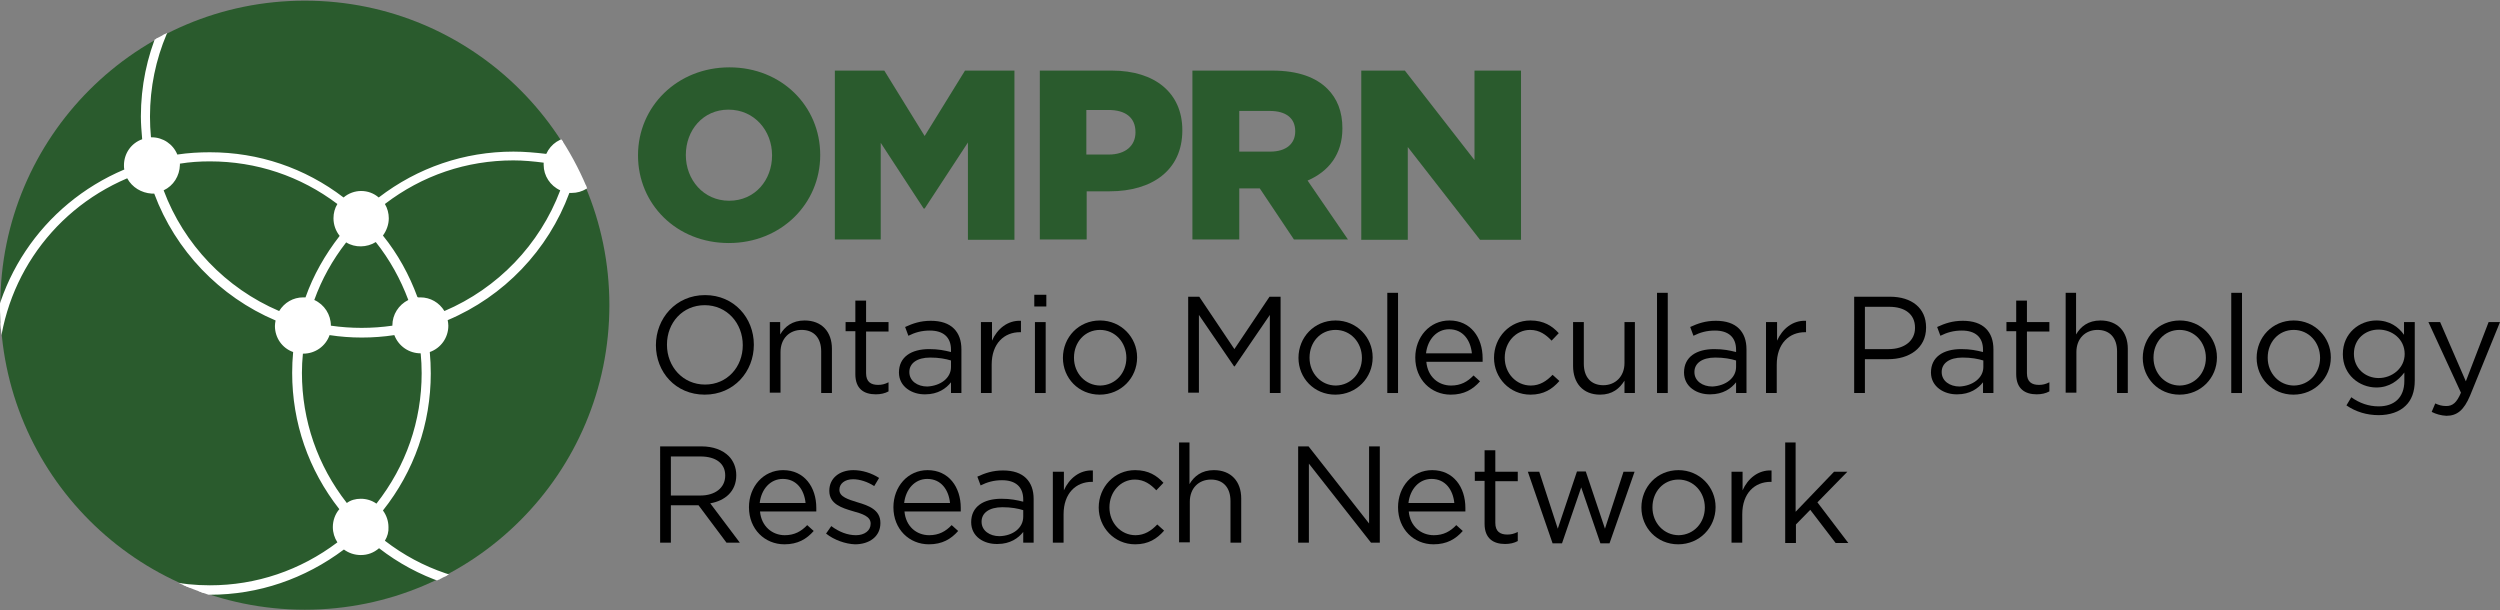 <?xml version="1.0" encoding="utf-8"?>
<!-- Generator: Adobe Illustrator 18.1.0, SVG Export Plug-In . SVG Version: 6.00 Build 0)  -->
<!DOCTYPE svg PUBLIC "-//W3C//DTD SVG 1.1//EN" "http://www.w3.org/Graphics/SVG/1.1/DTD/svg11.dtd">
<svg version="1.1" id="Layer_1" xmlns="http://www.w3.org/2000/svg" xmlns:xlink="http://www.w3.org/1999/xlink" x="0px" y="0px"
	 viewBox="0 0 768.4 187.5" width="768.4" height="187.5" enable-background="new 0 0 768.4 187.5" xml:space="preserve">
<rect x="0" y="0" width="768.4" height="187.5" fill="#808080" stroke="none"/>
<g>
	<g>
		<path d="M201.6,106.1L201.6,106.1c0-8.2,6.1-15.4,15.1-15.4c9,0,15,7.1,15,15.2v0.1c0,8.2-6.1,15.3-15.1,15.3
			C207.6,121.3,201.6,114.3,201.6,106.1z M228.3,106.1L228.3,106.1c0-6.8-4.9-12.3-11.7-12.3c-6.8,0-11.6,5.4-11.6,12.1v0.1
			c0,6.7,4.9,12.2,11.7,12.2C223.5,118.2,228.3,112.8,228.3,106.1z"/>
		<path d="M236.5,99h3.3v3.8c1.4-2.4,3.7-4.3,7.5-4.3c5.3,0,8.4,3.5,8.4,8.7v13.6h-3.3V108c0-4.1-2.2-6.6-6-6.6
			c-3.8,0-6.5,2.7-6.5,6.8v12.5h-3.3V99z"/>
		<path d="M262.9,115v-13.2h-3V99h3v-6.6h3.3V99h6.9v2.9h-6.9v12.8c0,2.7,1.5,3.6,3.7,3.6c1.1,0,2-0.2,3.2-0.8v2.8
			c-1.1,0.6-2.4,0.9-3.9,0.9C265.5,121.2,262.9,119.5,262.9,115z"/>
		<path d="M276.3,114.5L276.3,114.5c0-4.8,3.8-7.2,9.3-7.2c2.8,0,4.7,0.4,6.7,0.9v-0.7c0-3.9-2.4-5.9-6.5-5.9
			c-2.6,0-4.6,0.6-6.6,1.6l-1-2.7c2.4-1.1,4.7-1.9,7.9-1.9c3.1,0,5.5,0.8,7.1,2.4c1.5,1.5,2.3,3.6,2.3,6.4v13.4h-3.2v-3.3
			c-1.5,1.9-4,3.7-7.9,3.7C280.4,121.3,276.3,118.9,276.3,114.5z M292.3,112.8v-2c-1.6-0.5-3.7-0.9-6.4-0.9c-4.1,0-6.4,1.8-6.4,4.4
			v0.1c0,2.7,2.5,4.4,5.5,4.4C289.1,118.6,292.3,116.2,292.3,112.8z"/>
		<path d="M301.6,99h3.3v5.7c1.6-3.6,4.8-6.3,8.9-6.1v3.5h-0.3c-4.8,0-8.7,3.4-8.7,10v8.7h-3.3V99z"/>
		<path d="M317.9,90.6h3.7v3.6h-3.7V90.6z M318.1,99h3.3v21.8h-3.3V99z"/>
		<path d="M326.7,110L326.7,110c0-6.3,4.8-11.5,11.4-11.5c6.5,0,11.4,5.2,11.4,11.3v0.1c0,6.2-4.9,11.4-11.5,11.4
			C331.5,121.3,326.7,116.2,326.7,110z M346.2,110L346.2,110c0-4.8-3.5-8.6-8.1-8.6c-4.7,0-8,3.8-8,8.5v0.1c0,4.7,3.5,8.5,8.1,8.5
			C342.9,118.4,346.2,114.6,346.2,110z"/>
		<path d="M365.2,91.2h3.4l10.8,16.1l10.8-16.1h3.4v29.6h-3.3v-24l-10.8,15.8h-0.2l-10.8-15.8v23.9h-3.3V91.2z"/>
		<path d="M399.1,110L399.1,110c0-6.3,4.8-11.5,11.4-11.5c6.5,0,11.4,5.2,11.4,11.3v0.1c0,6.2-4.9,11.4-11.5,11.4
			C403.9,121.3,399.1,116.2,399.1,110z M418.6,110L418.6,110c0-4.8-3.5-8.6-8.1-8.6c-4.7,0-8,3.8-8,8.5v0.1c0,4.7,3.5,8.5,8.1,8.5
			C415.3,118.4,418.6,114.6,418.6,110z"/>
		<path d="M426.4,90h3.3v30.8h-3.3V90z"/>
		<path d="M446,118.5c3,0,5.1-1.2,6.9-3.1l2,1.8c-2.2,2.5-4.9,4.1-9,4.1c-6,0-10.9-4.6-10.9-11.4c0-6.3,4.4-11.4,10.5-11.4
			c6.5,0,10.2,5.2,10.2,11.6c0,0.3,0,0.6,0,1.1h-17.3C438.8,115.8,442.1,118.5,446,118.5z M452.4,108.6c-0.4-4-2.7-7.4-7-7.4
			c-3.8,0-6.6,3.1-7.1,7.4H452.4z"/>
		<path d="M459.2,110L459.2,110c0-6.3,4.8-11.5,11.2-11.5c4.1,0,6.7,1.7,8.7,3.9l-2.2,2.3c-1.7-1.8-3.7-3.3-6.6-3.3
			c-4.4,0-7.8,3.8-7.8,8.5v0.1c0,4.7,3.5,8.5,8,8.5c2.8,0,4.9-1.4,6.7-3.3l2.1,1.9c-2.2,2.5-4.8,4.2-8.9,4.2
			C464,121.3,459.2,116.1,459.2,110z"/>
		<path d="M483.5,112.5V99h3.3v12.8c0,4.1,2.2,6.6,6,6.6c3.7,0,6.5-2.7,6.5-6.8V99h3.2v21.8h-3.2V117c-1.5,2.4-3.7,4.3-7.5,4.3
			C486.5,121.3,483.5,117.7,483.5,112.5z"/>
		<path d="M509.3,90h3.3v30.8h-3.3V90z"/>
		<path d="M517.6,114.5L517.6,114.5c0-4.8,3.8-7.2,9.3-7.2c2.8,0,4.7,0.4,6.7,0.9v-0.7c0-3.9-2.4-5.9-6.5-5.9
			c-2.6,0-4.6,0.6-6.6,1.6l-1-2.7c2.4-1.1,4.7-1.9,7.9-1.9c3.1,0,5.5,0.8,7.1,2.4c1.5,1.5,2.3,3.6,2.3,6.4v13.4h-3.2v-3.3
			c-1.5,1.9-4,3.7-7.9,3.7C521.6,121.3,517.6,118.9,517.6,114.5z M533.6,112.8v-2c-1.6-0.5-3.7-0.9-6.4-0.9c-4.1,0-6.4,1.8-6.4,4.4
			v0.1c0,2.7,2.5,4.4,5.5,4.4C530.4,118.6,533.6,116.2,533.6,112.8z"/>
		<path d="M542.9,99h3.3v5.7c1.6-3.6,4.8-6.3,8.9-6.1v3.5h-0.3c-4.8,0-8.7,3.4-8.7,10v8.7h-3.3V99z"/>
		<path d="M569.8,91.2h11.1c6.7,0,11.1,3.5,11.1,9.4v0.1c0,6.4-5.3,9.7-11.6,9.7h-7.2v10.4h-3.3V91.2z M580.5,107.3
			c4.9,0,8.1-2.6,8.1-6.5v-0.1c0-4.2-3.2-6.4-7.9-6.4h-7.5v13H580.5z"/>
		<path d="M593.5,114.5L593.5,114.5c0-4.8,3.8-7.2,9.3-7.2c2.8,0,4.7,0.4,6.7,0.9v-0.7c0-3.9-2.4-5.9-6.5-5.9
			c-2.6,0-4.6,0.6-6.6,1.6l-1-2.7c2.4-1.1,4.7-1.9,7.9-1.9c3.1,0,5.5,0.8,7.1,2.4c1.5,1.5,2.3,3.6,2.3,6.4v13.4h-3.2v-3.3
			c-1.5,1.9-4,3.7-7.9,3.7C597.6,121.3,593.5,118.9,593.5,114.5z M609.6,112.8v-2c-1.6-0.5-3.7-0.9-6.4-0.9c-4.1,0-6.4,1.8-6.4,4.4
			v0.1c0,2.7,2.5,4.4,5.5,4.4C606.3,118.6,609.6,116.2,609.6,112.8z"/>
		<path d="M619.7,115v-13.2h-3V99h3v-6.6h3.3V99h6.9v2.9h-6.9v12.8c0,2.7,1.5,3.6,3.7,3.6c1.1,0,2-0.2,3.2-0.8v2.8
			c-1.1,0.6-2.4,0.9-3.9,0.9C622.4,121.2,619.7,119.5,619.7,115z"/>
		<path d="M634.8,90h3.3v12.8c1.4-2.4,3.7-4.3,7.5-4.3c5.3,0,8.4,3.5,8.4,8.7v13.6h-3.3V108c0-4.1-2.2-6.6-6-6.6
			c-3.8,0-6.5,2.7-6.5,6.8v12.5h-3.3V90z"/>
		<path d="M658.6,110L658.6,110c0-6.3,4.8-11.5,11.4-11.5c6.5,0,11.4,5.2,11.4,11.3v0.1c0,6.2-4.9,11.4-11.5,11.4
			C663.4,121.3,658.6,116.2,658.6,110z M678,110L678,110c0-4.8-3.5-8.6-8.1-8.6c-4.7,0-8,3.8-8,8.5v0.1c0,4.7,3.5,8.5,8.1,8.5
			C674.7,118.4,678,114.6,678,110z"/>
		<path d="M685.8,90h3.3v30.8h-3.3V90z"/>
		<path d="M693.6,110L693.6,110c0-6.3,4.8-11.5,11.4-11.5c6.5,0,11.4,5.2,11.4,11.3v0.1c0,6.2-4.9,11.4-11.5,11.4
			C698.4,121.3,693.6,116.2,693.6,110z M713.1,110L713.1,110c0-4.8-3.5-8.6-8.1-8.6c-4.7,0-8,3.8-8,8.5v0.1c0,4.7,3.5,8.5,8.1,8.5
			C709.8,118.4,713.1,114.6,713.1,110z"/>
		<path d="M721.2,124.6l1.5-2.5c2.5,1.8,5.3,2.8,8.4,2.8c4.8,0,7.9-2.7,7.9-7.8v-2.6c-1.9,2.5-4.6,4.6-8.6,4.6
			c-5.2,0-10.3-3.9-10.3-10.2v-0.1c0-6.4,5.1-10.3,10.3-10.3c4.1,0,6.8,2,8.5,4.4V99h3.3v18c0,3.4-1,6-2.8,7.7
			c-1.9,1.9-4.9,2.9-8.3,2.9C727.5,127.6,724.1,126.6,721.2,124.6z M739.1,108.8L739.1,108.8c0-4.6-3.9-7.5-8-7.5s-7.6,2.9-7.6,7.4
			v0.1c0,4.4,3.5,7.4,7.6,7.4C735.2,116.2,739.1,113.2,739.1,108.8z"/>
		<path d="M747.4,126.6l1.1-2.6c1.1,0.5,2,0.8,3.4,0.8c1.9,0,3.2-1,4.5-4.1L746.4,99h3.6l7.9,18.2l7-18.2h3.5l-9.2,22.6
			c-1.9,4.5-4,6.2-7.3,6.2C750.2,127.7,748.8,127.3,747.4,126.6z"/>
		<path d="M202.9,137.2h12.7c3.6,0,6.5,1.1,8.4,3c1.4,1.4,2.3,3.5,2.3,5.8v0.1c0,4.9-3.4,7.8-8,8.6l9.1,12.1h-4.1l-8.6-11.5h-8.5
			v11.5h-3.3V137.2z M215.3,152.3c4.4,0,7.6-2.3,7.6-6.1v-0.1c0-3.6-2.8-5.8-7.6-5.8h-9.1v12H215.3z"/>
		<path d="M241.2,164.5c3,0,5.1-1.2,6.9-3.1l2,1.8c-2.2,2.5-4.9,4.1-9,4.1c-6,0-10.9-4.6-10.9-11.4c0-6.3,4.4-11.4,10.5-11.4
			c6.5,0,10.2,5.2,10.2,11.6c0,0.3,0,0.6,0,1.1h-17.3C234,161.8,237.4,164.5,241.2,164.5z M247.6,154.6c-0.4-4-2.7-7.4-7-7.4
			c-3.8,0-6.6,3.1-7.1,7.4H247.6z"/>
		<path d="M253.9,164l1.6-2.3c2.4,1.8,5,2.8,7.6,2.8c2.6,0,4.5-1.4,4.5-3.5v-0.1c0-2.2-2.6-3-5.5-3.8c-3.4-1-7.2-2.2-7.2-6.2v-0.1
			c0-3.8,3.1-6.3,7.4-6.3c2.7,0,5.6,0.9,7.9,2.4l-1.5,2.5c-2-1.3-4.4-2.1-6.5-2.1c-2.6,0-4.2,1.4-4.2,3.2v0.1c0,2.1,2.7,2.9,5.6,3.8
			c3.4,1,7,2.3,7,6.3v0.1c0,4.1-3.4,6.5-7.8,6.5C259.9,167.2,256.4,166,253.9,164z"/>
		<path d="M285.6,164.5c3,0,5.1-1.2,6.9-3.1l2,1.8c-2.2,2.5-4.9,4.1-9,4.1c-6,0-10.9-4.6-10.9-11.4c0-6.3,4.4-11.4,10.5-11.4
			c6.5,0,10.2,5.2,10.2,11.6c0,0.3,0,0.6,0,1.1h-17.3C278.4,161.8,281.7,164.5,285.6,164.5z M292,154.6c-0.4-4-2.7-7.4-7-7.4
			c-3.8,0-6.6,3.1-7.1,7.4H292z"/>
		<path d="M298.5,160.5L298.5,160.5c0-4.8,3.8-7.2,9.3-7.2c2.8,0,4.7,0.4,6.7,0.9v-0.7c0-3.9-2.4-5.9-6.5-5.9
			c-2.6,0-4.6,0.6-6.6,1.6l-1-2.7c2.4-1.1,4.7-1.9,7.9-1.9c3.1,0,5.5,0.8,7.1,2.4c1.5,1.5,2.3,3.6,2.3,6.4v13.4h-3.2v-3.3
			c-1.5,1.9-4,3.7-7.9,3.7C302.5,167.3,298.5,165,298.5,160.5z M314.5,158.8v-2c-1.6-0.5-3.7-0.9-6.4-0.9c-4.1,0-6.4,1.8-6.4,4.4
			v0.1c0,2.7,2.5,4.4,5.5,4.4C311.3,164.7,314.5,162.3,314.5,158.8z"/>
		<path d="M323.7,145h3.3v5.7c1.6-3.6,4.8-6.3,8.9-6.1v3.5h-0.3c-4.8,0-8.7,3.4-8.7,10v8.7h-3.3V145z"/>
		<path d="M337.7,156L337.7,156c0-6.3,4.8-11.5,11.2-11.5c4.1,0,6.7,1.7,8.7,3.9l-2.2,2.3c-1.7-1.8-3.7-3.3-6.6-3.3
			c-4.4,0-7.8,3.8-7.8,8.5v0.1c0,4.7,3.5,8.5,8,8.5c2.8,0,4.9-1.4,6.7-3.3l2.1,1.9c-2.2,2.5-4.8,4.2-8.9,4.2
			C342.5,167.3,337.7,162.1,337.7,156z"/>
		<path d="M362.3,136h3.3v12.8c1.4-2.4,3.7-4.3,7.5-4.3c5.3,0,8.4,3.5,8.4,8.7v13.6h-3.3v-12.8c0-4.1-2.2-6.6-6-6.6
			c-3.8,0-6.5,2.7-6.5,6.8v12.5h-3.3V136z"/>
		<path d="M399.1,137.2h3.1l18.6,23.7v-23.7h3.3v29.6h-2.7l-19.1-24.3v24.3h-3.3V137.2z"/>
		<path d="M440.7,164.5c3,0,5.1-1.2,6.9-3.1l2,1.8c-2.2,2.5-4.9,4.1-9,4.1c-6,0-10.9-4.6-10.9-11.4c0-6.3,4.4-11.4,10.5-11.4
			c6.5,0,10.2,5.2,10.2,11.6c0,0.3,0,0.6,0,1.1H433C433.4,161.8,436.8,164.5,440.7,164.5z M447,154.6c-0.4-4-2.7-7.4-7-7.4
			c-3.8,0-6.6,3.1-7.1,7.4H447z"/>
		<path d="M456.3,161v-13.2h-3V145h3v-6.6h3.3v6.6h6.9v2.9h-6.9v12.8c0,2.7,1.5,3.6,3.7,3.6c1.1,0,2-0.2,3.2-0.8v2.8
			c-1.1,0.6-2.4,0.9-3.9,0.9C459,167.2,456.3,165.5,456.3,161z"/>
		<path d="M469.6,145h3.5l5.7,17.5l5.9-17.6h2.7l5.9,17.6L499,145h3.4l-7.7,22h-2.8l-5.9-17.2l-5.9,17.2h-2.9L469.6,145z"/>
		<path d="M504.5,156L504.5,156c0-6.3,4.8-11.5,11.4-11.5c6.5,0,11.4,5.2,11.4,11.3v0.1c0,6.2-4.9,11.4-11.5,11.4
			C509.3,167.3,504.5,162.2,504.5,156z M524,156L524,156c0-4.8-3.5-8.6-8.1-8.6c-4.7,0-8,3.8-8,8.5v0.1c0,4.7,3.5,8.5,8.1,8.5
			C520.7,164.4,524,160.6,524,156z"/>
		<path d="M532.3,145h3.3v5.7c1.6-3.6,4.8-6.3,8.9-6.1v3.5h-0.3c-4.8,0-8.7,3.4-8.7,10v8.7h-3.3V145z"/>
		<path d="M548.6,136h3.3v21.3l11.8-12.3h4.1l-9.2,9.4l9.5,12.5h-3.9l-7.8-10.2l-4.4,4.5v5.7h-3.3V136z"/>
	</g>
	<g>
		<g>
			<path fill="#2A5B2D" d="M196.1,47.8v-0.1c0-14.9,12-27,28.1-27s27.9,12,27.9,26.9v0.1c0,14.9-12,27-28.1,27
				C207.9,74.7,196.1,62.7,196.1,47.8z M237.3,47.8v-0.1c0-7.5-5.4-14-13.4-14c-7.9,0-13.1,6.4-13.1,13.9v0.1c0,7.5,5.4,14,13.3,14
				C232.1,61.7,237.3,55.3,237.3,47.8z"/>
			<path fill="#2A5B2D" d="M256.6,21.7h15.2l12.4,20.1l12.4-20.1h15.2v52h-14.3V43.8l-13.3,20.3h-0.3l-13.2-20.2v29.7h-14.1V21.7z"
				/>
			<path fill="#2A5B2D" d="M319.5,21.7h22.3c13.1,0,21.6,6.8,21.6,18.3v0.1c0,12.3-9.4,18.7-22.3,18.7h-7.1v14.8h-14.4V21.7z
				 M340.8,47.5c5.1,0,8.2-2.7,8.2-6.8v-0.1c0-4.5-3.1-6.8-8.3-6.8h-6.8v13.7H340.8z"/>
			<path fill="#2A5B2D" d="M366.5,21.7h24.6c7.9,0,13.4,2.1,16.9,5.6c3,3,4.6,7,4.6,12.1v0.1c0,7.9-4.2,13.2-10.7,16l12.4,18.1
				h-16.6l-10.5-15.7h-6.3v15.7h-14.4V21.7z M390.4,46.6c4.9,0,7.7-2.4,7.7-6.2v-0.1c0-4.1-3-6.2-7.8-6.2h-9.4v12.5H390.4z"/>
			<path fill="#2A5B2D" d="M418.4,21.7h13.4l21.4,27.5V21.7h14.3v52h-12.6l-22.2-28.5v28.5h-14.3V21.7z"/>
		</g>
	</g>
	<g>
		<circle fill="#2A5B2D" cx="93.7" cy="93.8" r="93.6"/>
		<g>
			<defs>
				<circle id="SVGID_1_" cx="93.8" cy="93.8" r="93.8"/>
			</defs>
			<clipPath id="SVGID_2_">
				<use xlink:href="#SVGID_1_"  overflow="visible"/>
			</clipPath>
			<g clip-path="url(#SVGID_2_)">
				<path fill="#FFFFFF" d="M183.7,52.2c0.1-0.5,0.1-0.9,0.1-1.4c0-3.6-2.3-6.6-5.5-7.7c0.3-2.4,0.4-4.9,0.4-7.4
					c0-37.2-30.3-67.5-67.5-67.5C74-31.8,43.7-1.5,43.7,35.7c0,2.5,0.1,4.9,0.4,7.3c-3.2,1.1-5.6,4.1-5.6,7.7c0,0.6,0.1,1.1,0.2,1.6
					C14.2,62.5-3,86.6-3,114.8c0,37.2,30.3,67.5,67.5,67.5c15.5,0,29.8-5.3,41.2-14.1c1.4,1.2,3.2,1.9,5.2,1.9
					c2.2,0,4.1-0.9,5.6-2.2c11.4,8.9,25.8,14.2,41.4,14.2c37.2,0,67.5-30.3,67.5-67.5C225.3,86.4,208.1,62.3,183.7,52.2z
					 M111.2-29.9c36.2,0,65.6,29.4,65.6,65.6c0,2.4-0.1,4.7-0.4,7c-0.2,0-0.5,0-0.7,0c-3.4,0-6.4,2.1-7.5,5.1
					c-3.4-0.5-6.8-0.8-10.4-0.8c-15.6,0-30,5.3-41.4,14.3c-1.4-1.3-3.3-2.1-5.4-2.1c-2.1,0-4,0.8-5.4,2.1c-11.4-8.8-25.6-14-41.1-14
					c-3.5,0-6.9,0.3-10.2,0.8c-1.1-3.1-4.1-5.4-7.6-5.4c-0.2,0-0.4,0-0.6,0c-0.2-2.3-0.4-4.6-0.4-7C45.6-0.5,75.1-29.9,111.2-29.9z
					 M121.2,100.6c-3.2,0.5-6.5,0.7-9.9,0.7c-3.4,0-6.8-0.3-10-0.8c0-0.2,0-0.3,0-0.5c0-3.4-2.2-6.4-5.2-7.5
					c2.4-6.8,5.9-13.1,10.3-18.6c1.3,0.9,2.9,1.5,4.6,1.5c1.8,0,3.4-0.6,4.7-1.5c4.5,5.6,8,11.9,10.5,18.7c-3,1.2-5,4.1-5,7.5
					C121.1,100.2,121.1,100.4,121.2,100.6z M54.7,49.9c3.2-0.5,6.4-0.7,9.8-0.7c15,0,28.8,5.1,39.8,13.5c-0.9,1.3-1.4,2.9-1.4,4.6
					c0,2.1,0.8,3.9,2.1,5.4c-4.6,5.8-8.3,12.3-10.8,19.4c-0.3,0-0.7-0.1-1-0.1c-3.1,0-5.8,1.7-7.1,4.3c-16.8-7-30.1-20.8-36.4-38
					c3-1.2,5.1-4.1,5.1-7.5C54.7,50.4,54.7,50.2,54.7,49.9z M117.1,72.6c1.2-1.4,2-3.3,2-5.3c0-1.7-0.5-3.3-1.4-4.6
					c11.1-8.6,25-13.8,40.2-13.8c3.4,0,6.7,0.3,9.9,0.7c0,0.4-0.1,0.7-0.1,1.1c0,3.5,2.2,6.4,5.2,7.6c-6.3,17.2-19.6,31-36.4,38
					c-1.4-2.6-4.1-4.3-7.2-4.3c-0.4,0-0.8,0-1.2,0.1C125.5,84.9,121.7,78.3,117.1,72.6z M104.4,166.7c-11.1,8.5-24.9,13.6-39.9,13.6
					c-36.2,0-65.6-29.4-65.6-65.6c0-27.3,16.7-50.7,40.5-60.6c1.3,2.7,4.1,4.6,7.3,4.6c0.4,0,0.8,0,1.1-0.1
					c6.5,17.7,20.2,32,37.5,39.3c-0.2,0.6-0.3,1.3-0.3,2c0,3.6,2.4,6.7,5.6,7.7c-0.2,2.2-0.3,4.5-0.3,6.7c0,15.8,5.5,30.4,14.6,41.9
					c-1.4,1.4-2.2,3.4-2.2,5.5C102.8,163.7,103.4,165.4,104.4,166.7z M115.8,155.5c-1.4-1.1-3.1-1.7-4.9-1.7c-1.6,0-3.2,0.5-4.5,1.3
					c-8.9-11.2-14.2-25.3-14.2-40.7c0-2.2,0.1-4.3,0.3-6.4c0.2,0,0.4,0,0.6,0c3.6,0,6.7-2.4,7.7-5.7c3.4,0.5,6.8,0.8,10.4,0.8
					c3.5,0,6.9-0.3,10.3-0.8c1,3.3,4.1,5.7,7.7,5.7c0.2,0,0.3,0,0.5,0c0.2,2.2,0.3,4.4,0.3,6.6C130,130.2,124.7,144.3,115.8,155.5z
					 M157.8,180.1c-15.1,0-29.1-5.2-40.2-13.8c0.8-1.3,1.3-2.8,1.3-4.4c0-1.9-0.7-3.7-1.8-5.1c9.2-11.6,14.8-26.2,14.8-42.1
					c0-2.4-0.1-4.7-0.4-7c3.3-1,5.7-4.1,5.7-7.7c0-0.7-0.1-1.3-0.3-2c17.4-7.2,31.2-21.5,37.6-39.3c0.3,0,0.7,0.1,1,0.1
					c3.3,0,6.2-2,7.4-4.8c23.6,9.9,40.3,33.3,40.3,60.5C223.4,150.7,194,180.1,157.8,180.1z"/>
				<path fill="#FFFFFF" d="M64.5,182.8c-37.5,0-68-30.5-68-68c0-27.5,16.4-52,41.7-62.7c-0.1-0.4-0.1-0.9-0.1-1.3
					c0-3.6,2.2-6.8,5.6-8c-0.2-2.4-0.4-4.7-0.4-7c0-37.5,30.5-68,68-68s68,30.5,68,68c0,2.3-0.1,4.7-0.4,7c3.3,1.3,5.4,4.4,5.4,8
					c0,0.4,0,0.7-0.1,1.1c25.3,10.7,41.6,35.2,41.6,62.7c0,37.5-30.5,68-68,68c-15.1,0-29.4-4.9-41.3-14.1c-1.6,1.4-3.5,2.1-5.6,2.1
					c-1.9,0-3.7-0.6-5.2-1.7C93.7,177.9,79.5,182.8,64.5,182.8z M111.2-31.3c-36.9,0-67,30.1-67,67c0,2.4,0.1,4.8,0.4,7.3l0,0.4
					l-0.4,0.1c-3.1,1-5.2,3.9-5.2,7.2c0,0.5,0.1,1,0.2,1.5l0.1,0.4l-0.4,0.2C13.7,63.3-2.5,87.6-2.5,114.8c0,36.9,30.1,67,67,67
					c14.9,0,29.1-4.8,40.9-14l0.3-0.2l0.3,0.3c1.4,1.1,3.1,1.8,4.9,1.8c2,0,3.8-0.7,5.2-2.1l0.3-0.3l0.3,0.3
					c11.9,9.2,26.1,14.1,41.1,14.1c36.9,0,67-30.1,67-67c0-27.1-16.2-51.4-41.3-61.9l-0.4-0.2l0.1-0.4c0.1-0.5,0.1-0.9,0.1-1.3
					c0-3.2-2.1-6.1-5.1-7.2l-0.4-0.1l0-0.4c0.3-2.5,0.4-4.9,0.4-7.3C178.2-1.2,148.2-31.3,111.2-31.3z M64.5,180.9
					c-36.4,0-66.1-29.7-66.1-66.1c0-26.8,16-50.7,40.8-61l0.4-0.2l0.2,0.4c1.2,2.6,3.9,4.4,6.9,4.4c0.3,0,0.7,0,1.1-0.1l0.4-0.1
					l0.1,0.4c6.4,17.6,20,31.8,37.2,39l0.4,0.2l-0.1,0.4c-0.2,0.6-0.3,1.3-0.3,1.9c0,3.3,2.1,6.2,5.3,7.2l0.4,0.1l0,0.4
					c-0.2,2.2-0.3,4.5-0.3,6.7c0,15.2,5,29.6,14.5,41.6l0.3,0.3l-0.3,0.3c-1.3,1.4-2.1,3.3-2.1,5.2c0,1.6,0.5,3.2,1.5,4.5l0.3,0.4
					l-0.4,0.3C93,176.1,79.1,180.9,64.5,180.9z M39.1,54.8C14.9,65.1-0.6,88.5-0.6,114.8c0,35.9,29.2,65.1,65.1,65.1
					c14.3,0,27.8-4.6,39.2-13.2c-0.9-1.4-1.4-3-1.4-4.7c0-2,0.7-4,2-5.5c-9.5-12.1-14.5-26.6-14.5-41.9c0-2.1,0.1-4.3,0.3-6.4
					c-3.4-1.2-5.6-4.4-5.6-8c0-0.6,0.1-1.1,0.2-1.7c-17.2-7.3-30.8-21.5-37.3-39c-0.3,0-0.6,0-0.8,0C43.5,59.3,40.6,57.6,39.1,54.8z
					 M157.8,180.6c-14.8,0-28.8-4.8-40.5-13.9l-0.4-0.3l0.2-0.4c0.8-1.2,1.2-2.7,1.2-4.1c0-1.8-0.6-3.4-1.7-4.8l-0.3-0.3l0.3-0.3
					c9.6-12,14.7-26.4,14.7-41.8c0-2.3-0.1-4.6-0.4-6.9l0-0.4l0.4-0.1c3.2-1,5.4-3.9,5.4-7.3c0-0.6-0.1-1.2-0.2-1.8l-0.1-0.4
					l0.4-0.2c17.3-7.2,30.9-21.4,37.3-39l0.1-0.4l0.4,0c0.3,0,0.6,0.1,1,0.1c3,0,5.7-1.8,7-4.5l0.2-0.5l0.5,0.2
					c24.7,10.4,40.6,34.3,40.6,61C223.9,150.9,194.3,180.6,157.8,180.6z M118.3,166.2c11.4,8.8,25.1,13.4,39.5,13.4
					c35.9,0,65.1-29.2,65.1-65.1c0-26.1-15.5-49.6-39.5-59.9c-1.5,2.9-4.4,4.7-7.7,4.7c-0.2,0-0.4,0-0.7,0
					c-6.5,17.6-20.1,31.8-37.4,39.1c0.1,0.6,0.2,1.1,0.2,1.7c0,3.7-2.3,6.9-5.7,8.1c0.2,2.2,0.3,4.4,0.3,6.6
					c0,15.4-5.1,30-14.7,42.1c1.1,1.5,1.7,3.3,1.7,5.1C119.5,163.4,119.1,164.9,118.3,166.2z M115.9,156.2l-0.4-0.3
					c-1.3-1-2.9-1.6-4.6-1.6c-1.5,0-2.9,0.4-4.2,1.3l-0.4,0.3l-0.3-0.4c-9.4-11.8-14.3-26-14.3-41c0-2.1,0.1-4.3,0.3-6.4l0-0.5
					l0.5,0c0.2,0,0.4,0,0.6,0c3.4,0,6.3-2.2,7.3-5.4l0.1-0.4l0.4,0.1c6.8,1,13.8,1,20.5,0l0.4-0.1l0.1,0.4c1,3.2,3.9,5.3,7.3,5.3
					c0.1,0,0.2,0,0.3,0l0.6,0l0,0.5c0.2,2.2,0.3,4.5,0.3,6.7c0,15.1-5,29.3-14.4,41.1L115.9,156.2z M110.9,153.3
					c1.7,0,3.4,0.5,4.8,1.5c9.1-11.6,13.9-25.4,13.9-40.1c0-2-0.1-4.1-0.3-6.1c0,0,0,0,0,0c-3.6,0-6.8-2.2-8.1-5.6
					c-6.6,1-13.4,1-19.9,0c-1.2,3.4-4.4,5.7-8.1,5.7c0,0-0.1,0-0.1,0c-0.2,2-0.3,3.9-0.3,5.9c0,14.6,4.8,28.5,13.8,40
					C107.8,153.7,109.3,153.3,110.9,153.3z M111.2,101.8c-3.4,0-6.8-0.3-10.1-0.8l-0.5-0.1l0-0.6c0-0.1,0-0.2,0-0.3
					c0-3.2-1.9-5.9-4.9-7.1l-0.5-0.2l0.2-0.5c2.4-6.8,5.9-13.1,10.4-18.8l0.3-0.4l0.4,0.3c2.6,1.8,6.2,1.8,8.7-0.1l0.4-0.3l0.3,0.4
					c4.6,5.7,8.1,12.1,10.6,18.9l0.2,0.5l-0.4,0.2c-2.9,1.2-4.7,3.9-4.7,7c0,0.1,0,0.3,0,0.4l0,0.6l-0.5,0.1
					C117.9,101.6,114.6,101.8,111.2,101.8z M101.7,100.1c6.2,0.9,12.7,0.9,18.9,0c0,0,0-0.1,0-0.1c0-3.3,1.9-6.3,4.9-7.8
					c-2.4-6.4-5.7-12.4-10-17.8c-2.7,1.7-6.4,1.8-9.1,0.1c-4.2,5.4-7.5,11.3-9.8,17.7C99.7,93.6,101.7,96.7,101.7,100.1
					C101.7,100.1,101.7,100.1,101.7,100.1z M136.2,96.9l-0.2-0.4c-1.3-2.5-3.9-4.1-6.7-4.1c-0.3,0-0.7,0-1.1,0.1l-0.4,0.1l-0.1-0.4
					c-2.5-7-6.2-13.5-10.9-19.4l-0.3-0.3l0.3-0.3c1.2-1.4,1.9-3.1,1.9-5c0-1.5-0.5-3-1.3-4.3l-0.3-0.4l0.4-0.3
					c11.7-9.1,25.7-13.9,40.5-13.9c3.3,0,6.7,0.3,10,0.8l0.5,0.1l-0.1,0.5c-0.1,0.4-0.1,0.7-0.1,1c0,3.1,2,6,4.9,7.1l0.5,0.2
					l-0.2,0.5c-6.3,17.3-19.7,31.2-36.7,38.3L136.2,96.9z M129.2,91.4c3.1,0,5.8,1.6,7.4,4.2c16.4-7,29.3-20.4,35.6-37.1
					c-3.1-1.4-5.1-4.5-5.1-7.8c0-0.2,0-0.4,0-0.7c-3.1-0.4-6.2-0.7-9.3-0.7c-14.4,0-28,4.6-39.5,13.4c0.8,1.3,1.2,2.9,1.2,4.4
					c0,1.9-0.7,3.8-1.8,5.3c4.6,5.7,8.1,12.1,10.6,18.9C128.7,91.5,128.9,91.4,129.2,91.4z M86.2,96.9l-0.4-0.2
					c-17-7.1-30.3-21.1-36.6-38.3L49,58l0.5-0.2c2.9-1.2,4.8-3.9,4.8-7c0-0.3,0-0.5,0-0.8l0-0.5l0.5-0.1c3.3-0.5,6.6-0.7,9.8-0.7
					c14.6,0,28.5,4.7,40.1,13.6l0.4,0.3l-0.3,0.4c-0.9,1.3-1.3,2.7-1.3,4.3c0,1.9,0.7,3.6,1.9,5l0.3,0.3l-0.3,0.3
					c-4.6,5.8-8.2,12.3-10.7,19.3l-0.1,0.4l-0.4-0.1c-0.4,0-0.7-0.1-1-0.1c-2.8,0-5.4,1.5-6.7,4L86.2,96.9z M50.3,58.5
					c6.2,16.6,19.1,30.1,35.5,37.1c1.6-2.6,4.3-4.2,7.4-4.2c0.2,0,0.5,0,0.7,0c2.4-6.8,6-13.1,10.5-18.9c-1.2-1.5-1.9-3.4-1.9-5.4
					c0-1.6,0.4-3.1,1.2-4.4c-11.4-8.6-24.9-13.1-39.2-13.1c-3.1,0-6.2,0.2-9.2,0.7c0,0.1,0,0.3,0,0.4C55.2,54.1,53.3,57.1,50.3,58.5
					z M116.4,61.9l-0.3-0.3c-1.4-1.3-3.2-2-5.1-2c-1.9,0-3.7,0.7-5.1,2l-0.3,0.3l-0.3-0.3c-11.8-9.1-25.9-13.9-40.8-13.9
					c-3.4,0-6.8,0.3-10.1,0.8l-0.4,0.1l-0.1-0.4c-1.1-3-3.9-5.1-7.1-5.1c-0.2,0-0.4,0-0.6,0l-0.5,0l-0.1-0.5c-0.2-2.4-0.4-4.7-0.4-7
					c0-36.4,29.7-66.1,66.1-66.1c36.4,0,66.1,29.7,66.1,66.1c0,2.3-0.1,4.7-0.4,7l-0.1,0.5l-0.5,0c-0.2,0-0.5,0-0.7,0
					c-3.1,0-5.9,1.9-7.1,4.8l-0.1,0.4l-0.4-0.1c-3.4-0.5-6.9-0.8-10.3-0.8c-15,0-29.2,4.9-41.1,14.2L116.4,61.9z M64.5,46.8
					c15,0,29.2,4.8,41.1,13.9c1.5-1.3,3.5-2,5.4-2c2,0,3.9,0.7,5.4,2c12-9.2,26.3-14.1,41.4-14.1c3.4,0,6.7,0.3,10.1,0.7
					c1.4-3.1,4.4-5.1,7.8-5.1c0.1,0,0.2,0,0.3,0c0.2-2.2,0.3-4.3,0.3-6.4c0-35.9-29.2-65.1-65.1-65.1c-35.9,0-65.1,29.2-65.1,65.1
					c0,2.1,0.1,4.3,0.3,6.4c0.1,0,0.1,0,0.2,0c3.5,0,6.6,2.1,7.9,5.3C57.8,47,61.2,46.8,64.5,46.8z"/>
			</g>
		</g>
	</g>
</g>
</svg>
